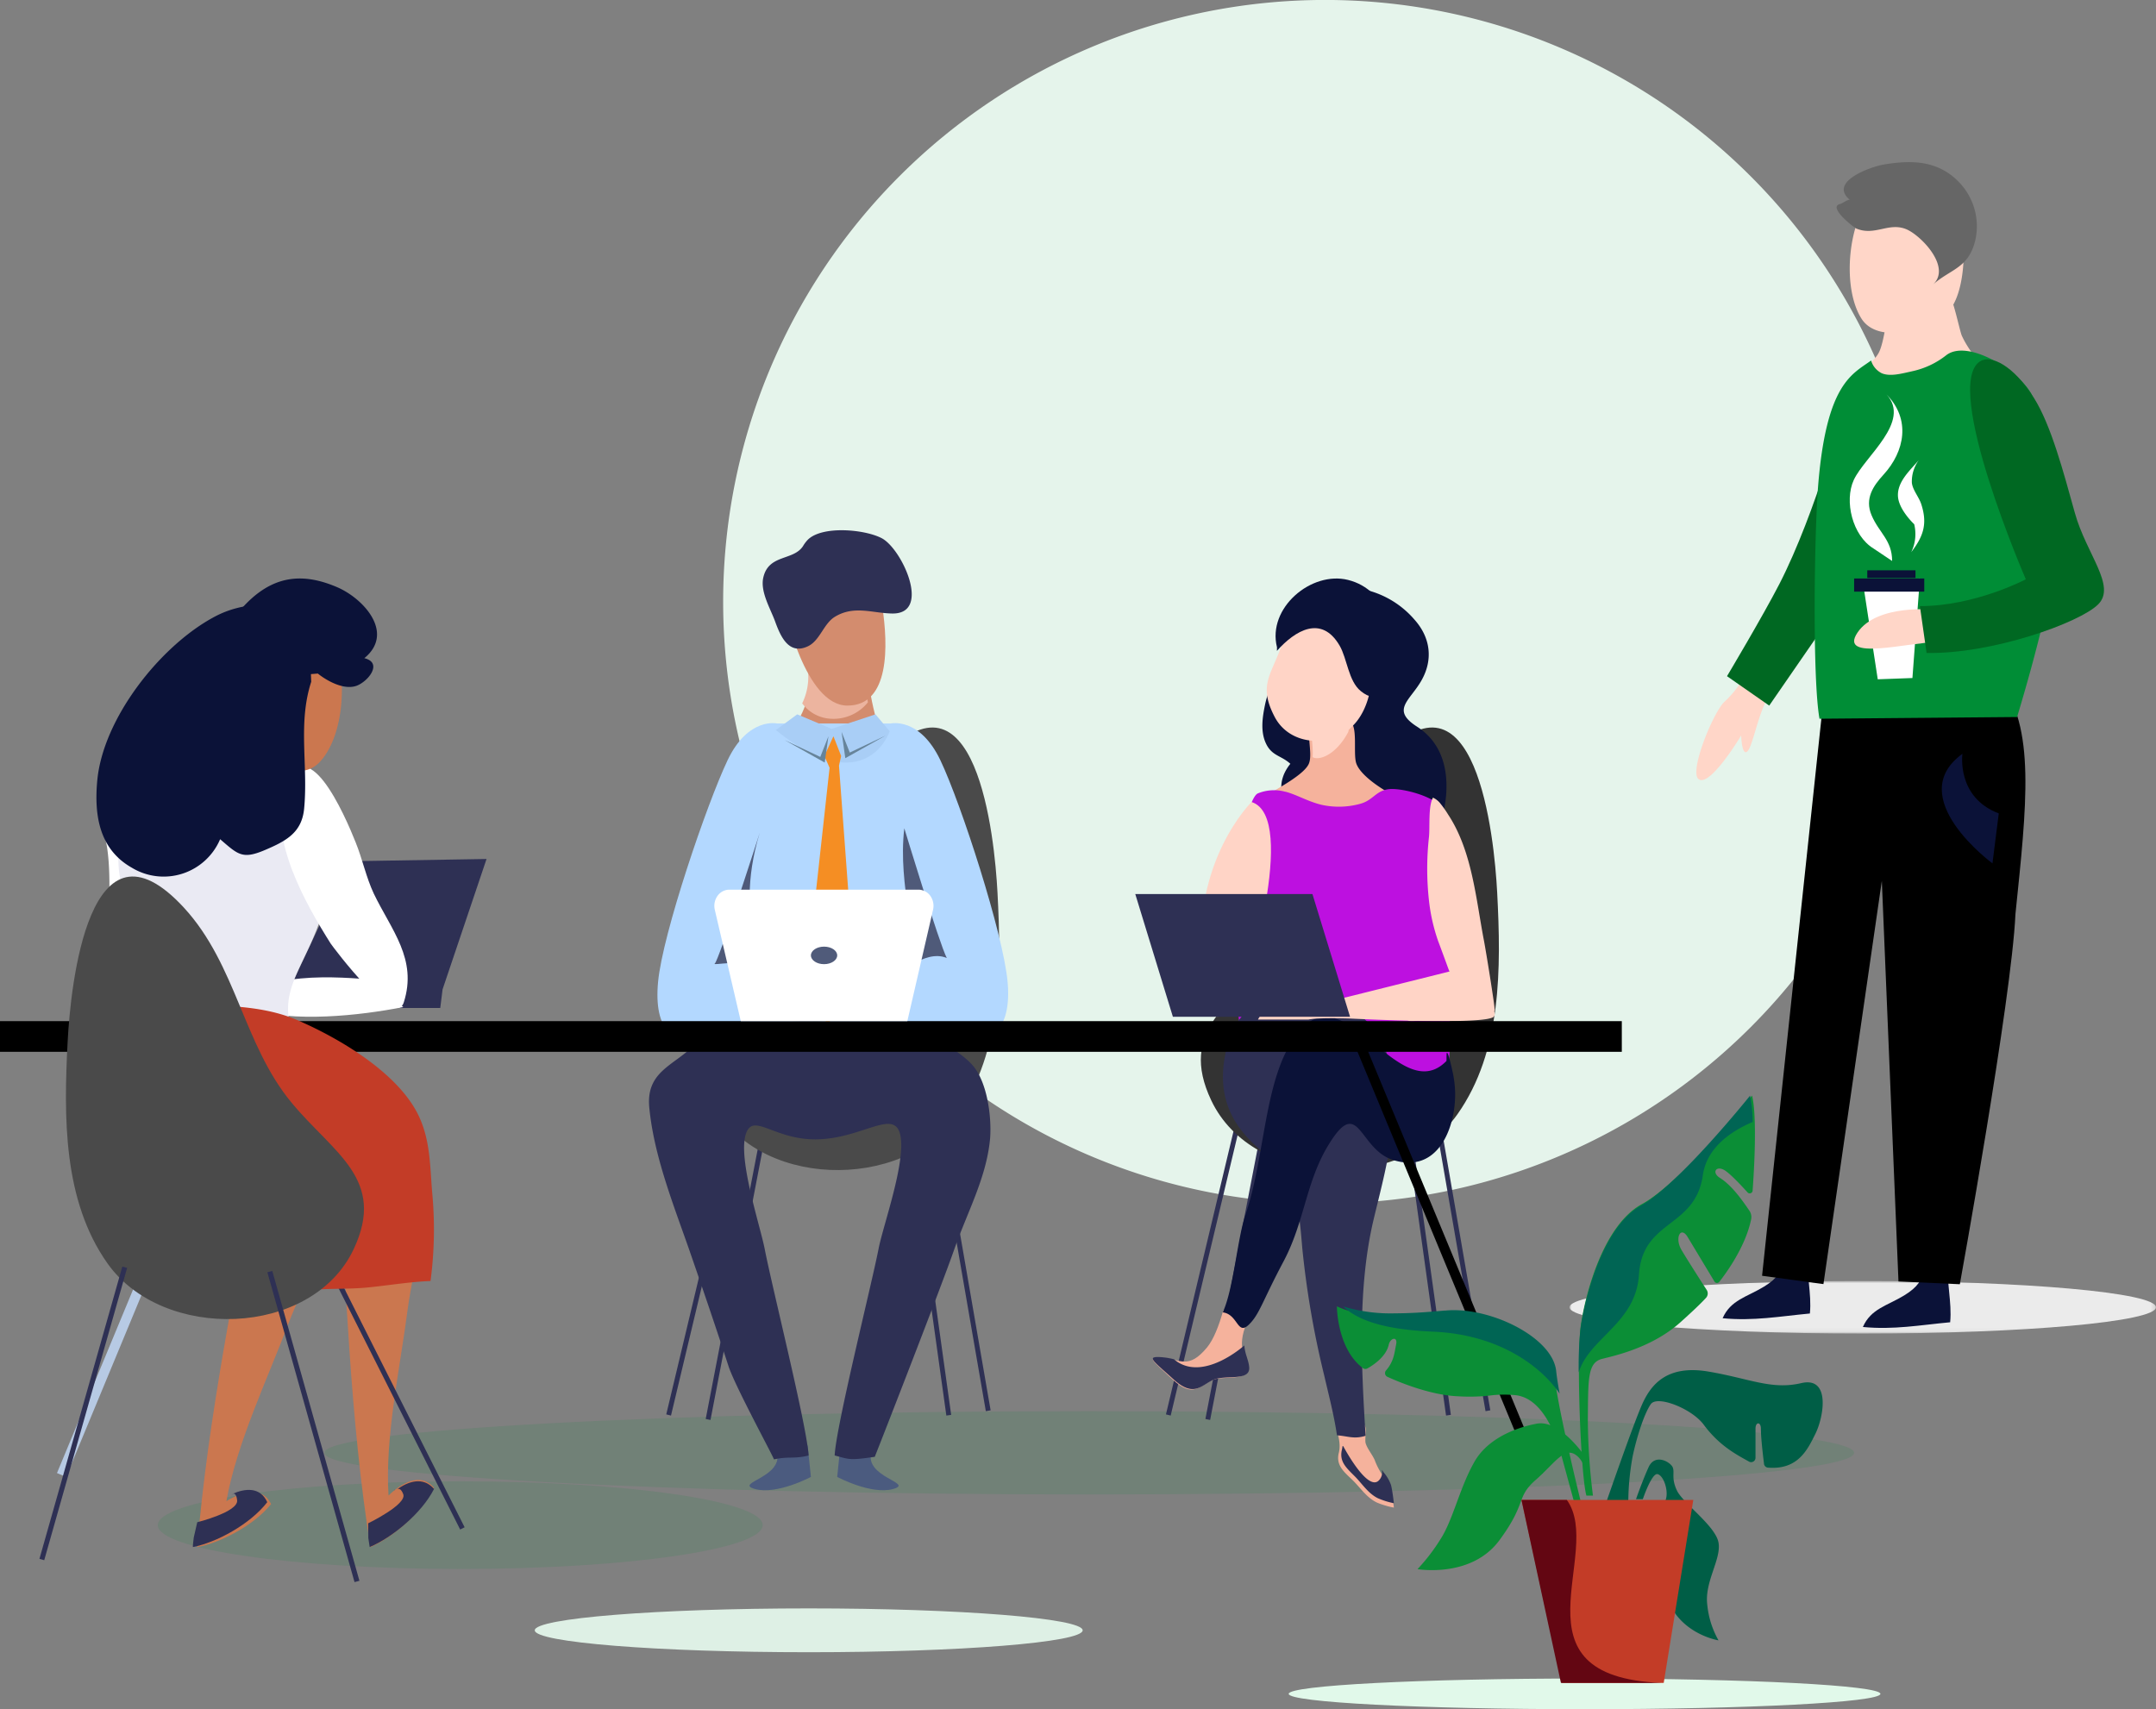 <svg id="Layer_1" data-name="Layer 1" xmlns="http://www.w3.org/2000/svg" xmlns:xlink="http://www.w3.org/1999/xlink" viewBox="0 0 491.87 390"><rect x="0" y="0" width="491.87" height="390" fill="#808080" stroke="none"/><defs><style>.cls-1{fill:#fff;}.cls-1,.cls-10,.cls-11,.cls-12,.cls-13,.cls-14,.cls-15,.cls-16,.cls-17,.cls-18,.cls-19,.cls-2,.cls-20,.cls-21,.cls-22,.cls-23,.cls-24,.cls-25,.cls-26,.cls-27,.cls-28,.cls-29,.cls-3,.cls-30,.cls-31,.cls-32,.cls-33,.cls-34,.cls-35,.cls-36,.cls-4,.cls-6,.cls-7,.cls-8,.cls-9{fill-rule:evenodd;}.cls-2{fill:#e5f4eb;}.cls-3{fill:#def0e5;}.cls-31,.cls-4{fill:#008d36;}.cls-4{opacity:0.12;isolation:isolate;}.cls-5{mask:url(#mask);}.cls-6{fill:#ebebeb;}.cls-7{fill:#e1f9ea;}.cls-8{fill:#2e3054;}.cls-9{fill:#333;}.cls-10{fill:#0b1238;}.cls-11{fill:#f5b29c;}.cls-12{fill:#bd10e0;}.cls-13{fill:#ffd4c6;}.cls-14{fill:#4a4a4a;}.cls-15{fill:#4b5b7f;}.cls-16{fill:#d38c6e;}.cls-17{fill:#b3d8ff;}.cls-18{fill:#a9cef6;}.cls-19{fill:#ecb49f;}.cls-20{fill:#f58e23;}.cls-21{fill:#67849a;}.cls-23{fill:#b7cae4;}.cls-24{fill:#cb774f;}.cls-25{fill:#eaeaf3;}.cls-26{fill:#c33c27;}.cls-27{fill:#4f5a79;}.cls-28{fill:#505b7a;}.cls-29{fill:#ffd6c8;}.cls-30{fill:#006822;}.cls-32{fill:#666;}.cls-33{fill:#005e46;}.cls-34{fill:#0b8e36;}.cls-35{fill:#006554;}.cls-36{fill:#630612;}</style><mask id="mask" x="358.07" y="292.34" width="133.8" height="11.91" maskUnits="userSpaceOnUse"><g id="mask-2"><polygon id="path-1" class="cls-1" points="358.07 292.34 491.87 292.34 491.87 304.25 358.07 304.25 358.07 292.34"/></g></mask></defs><g id="illustration-3"><g id="Group-145"><g id="Group-3"><path id="Fill-1" class="cls-2" d="M302.29,274.61A137.31,137.31,0,1,1,439.6,137.3,137.3,137.3,0,0,1,302.29,274.61Z"/></g><path id="Fill-4" class="cls-3" d="M247,372c0,2.76-28,5-62.5,5s-62.5-2.24-62.5-5,28-5,62.5-5,62.5,2.24,62.5,5"/><path id="Fill-6" class="cls-4" d="M423,331.5c0,5.25-78.13,9.5-174.49,9.5S74,336.75,74,331.5s78.12-9.5,174.51-9.5S423,326.25,423,331.5"/><g id="Group-10"><g class="cls-5"><path id="Fill-8" class="cls-6" d="M491.87,298.29c0,3.29-29.95,6-66.9,6s-66.9-2.67-66.9-6,29.95-6,66.9-6,66.9,2.66,66.9,6"/></g></g><path id="Fill-14" class="cls-7" d="M429,386.5c0,1.93-30.22,3.5-67.5,3.5s-67.5-1.57-67.5-3.5,30.22-3.5,67.5-3.5,67.5,1.57,67.5,3.5"/><polygon id="Fill-16" class="cls-8" points="267.08 323 266 322.73 281.92 256 283 256.27 267.08 323"/><polygon id="Fill-18" class="cls-8" points="338.91 322 327 253.2 328.09 253 340 321.8 338.91 322"/><polygon id="Fill-20" class="cls-8" points="276.08 324 275 323.78 286.92 262 288 262.22 276.08 324"/><polygon id="Fill-22" class="cls-8" points="329.9 323 321 259.16 322.1 259 331 322.84 329.9 323"/><path id="Fill-24" class="cls-9" d="M315,173.15c21.72-23.62,25.91,17.78,26.57,30.56.89,17.12,1.09,36.15-9.07,50.54-12.63,17.9-46.57,17-56.15-3.13-7.63-16.07,4.62-22,14.11-33.49,11-13.31,12.5-31.38,24.54-44.48"/><path id="Fill-26" class="cls-4" d="M174,348c0,5.51-30.89,10-69,10s-69-4.48-69-10,30.89-10,69-10,69,4.48,69,10"/><path id="Fill-28" class="cls-10" d="M306.33,134a21.19,21.19,0,0,1,16.32,7.33c3.74,4.15,4.31,9.18,1.68,13.87s-7.1,6.73-1.06,10.6c5.16,3.3,7,8.76,6.7,14.84-.23,4.73-1.92,10.59-6.35,13.08s-11.18.7-15.88-.37c-8.44-1.92-20.25-10.46-13.36-19.07-2.12-1.94-4.23-1.75-5.59-4.69-1.27-2.75-.77-6-.18-8.82,2-9.52,9.75-12.18,17.37-16.52Z"/><path id="Fill-30" class="cls-11" d="M305.13,325.71c-.58.28,1,3,.31,5.77s1,4.22,3.05,6.16c1.78,1.71,3.24,4.06,5.64,5.21A19.17,19.17,0,0,0,318,344a42.23,42.23,0,0,0-.69-4.26,9.12,9.12,0,0,0-1.88-3.13,15.15,15.15,0,0,1-1.8-3.45c-.52-1.21-1.69-2.58-2.07-3.84-.28-.95.4-3.71-.36-4.21s-3.22.63-4.08.59-1.17.05-2,0"/><path id="Fill-32" class="cls-11" d="M285,300.57,279.07,299c-1,3.57-2.2,6.64-3.71,8.47-4.23,5.09-6.1,2.68-10.11,2.34s-2.29.67,2.33,5,6.21,1.3,8.92.12,8.25.42,7.94-2.85c-.27-3-2.66-4.86.56-11.47"/><path id="Fill-34" class="cls-8" d="M283.88,307s-9.5,8.56-15.94,3.24l-.11-.09a17,17,0,0,0-2.52-.45c-4.13-.34-2.35.69,2.38,5s6.37,1.33,9.15.13,8.46.43,8.15-2.89c-.15-1.69-1-3-1.11-5"/><path id="Fill-36" class="cls-11" d="M299.1,165c-1.22,2.17.49,7.07-.52,9.31-1.11,2.47-7.2,5.65-9.44,7.05s-.83,2.28.89,4.71c2,2.83,17.07,12.39,20.48,10.69,6-3,14.51-11,5.69-16.25-2.31-1.37-6.05-4-6.81-6.42-.69-2.28.41-8.17-1.33-9.44-.88-.64-7.2-.95-8.19-.43a1.81,1.81,0,0,0-.77.78"/><path id="Fill-38" class="cls-12" d="M293.23,180.64c2.67.7,5.12,2.24,8.27,3a18.33,18.33,0,0,0,8.71-.2c3-.78,3.51-2.82,6.33-3.33s11.06,1.58,12.53,4.5c.71,1.41.22,6.27.29,7.93.18,4.34,0,8.72,0,13.06,0,9,2.25,17.77,1.48,26.62-.38,4.32.45,9.79-1.1,13.88s-5.05,3.71-8.84,3.8a245.13,245.13,0,0,1-32.18-.93c-6.07-.66-5.12-8.87-5.82-14.26a228.8,228.8,0,0,1-1.9-27.76c0-6,3.38-24.94,6-25.93a9.75,9.75,0,0,1,6.27-.35"/><path id="Fill-40" class="cls-13" d="M328.53,183.25a23.41,23.41,0,0,1,1.84,2.6c5.48,8.28,6.35,19.27,8.18,28.78.52,2.74,2.48,14.87,2.45,15.87s-8.52,1.05-13.49,1.46c-1.51.12-5.05,1.54-6.31.85-1.54-.84-1.49-4.17-.46-5.28.73-.77,2.64-1.26,3.6-1.91a29.64,29.64,0,0,1,6.76-2.74s-2.39-6.56-3-8.14a41.8,41.8,0,0,1-2.09-9.21,65.9,65.9,0,0,1,0-14.59c.23-2.3-.2-7,.91-8.94a4.72,4.72,0,0,1,1.62,1.25"/><path id="Fill-42" class="cls-8" d="M282.76,232.58a18.14,18.14,0,0,0-2.77,6c-2.71,10.43.18,18,8.47,24.54,7.45,5.87,7.91,12.94,8.63,21.56a208.64,208.64,0,0,0,5,29.1c1.05,4.55,2.25,9.1,2.93,13.73,2.48.16,3.85.94,6.53.1-1-16-1.87-33.76,1.82-49.32,3.05-12.9,9.08-32.74-.62-44.31-1.93-2.29-7.59-6.23-10.28-5-2.93.06-6,.29-8.92-.32-2.05-.42-3.1-1-5.27-.31a11.44,11.44,0,0,0-5.48,4.24"/><path id="Fill-44" class="cls-10" d="M330,242.08c-10.08,10.34-22-16.91-31.87-8.41s-9,28.92-13.95,43.37c-1.89,5.45-2.73,17-5.22,22.41,3.45.43,3.32,5.25,5.84,2.91s3.15-5.37,8-14.48,5.09-18.17,10.3-26.67c7-11.46,6.79,1,14.74,3.48,10.06,3.18,14.2-7.07,14.14-15.2a25.1,25.1,0,0,0-.6-5c-.24-1.17-1.23-5.44-1.36-3.95Z"/><path id="Fill-46" class="cls-8" d="M315.57,335.82l-.32-.46a2.59,2.59,0,0,1-.87,2.61c-2.68,2-7.94-8-7.94-8l-.16,0a6.13,6.13,0,0,1-.14.84c-.63,2.69,1,4.1,2.89,6,1.67,1.65,3.05,3.93,5.32,5.05A17.66,17.66,0,0,0,318,343s-.32-2.89-.65-4.14a9,9,0,0,0-1.78-3"/><path id="Fill-48" class="cls-13" d="M307.5,167.2c.29-.52,0-.47.37-.95a14.88,14.88,0,0,0,1.13-1.9,3.89,3.89,0,0,0-.93-2.63c-.85-.67-7-1-7.94-.45a1.92,1.92,0,0,0-.75.82c-1,2,.39,8.07.07,10.67,1.42.84,5.22-.38,8.05-5.56"/><path id="Fill-50" class="cls-13" d="M308.33,165.89a11.9,11.9,0,0,0,1.18-1.27c4.6-5.84,4.18-15.88,1.47-22.4-1.8-4.33-6.8-8.11-11.75-7-5.39,1.17-5.29,7.44-6.77,11.82-2.38,7-5.49,9.19-1.66,16.53,3.38,6.48,12.38,7.12,17.53,2.36"/><path id="Fill-52" class="cls-10" d="M291.32,148.51c4.16-4.68,10.16-8.25,14.28-1.23,1.78,3.05,2,8.12,4.87,10.43,3.91,3.16,6.17,0,7-3.89,1.79-8.41-.74-19.19-9.91-21.49-8.38-2.11-18.49,6.38-16.23,15.36Z"/><path id="Fill-54" class="cls-13" d="M340.84,231.93c-1.44,2.09-32.93.47-32.93.47s-7.15-.24-9.37.23H287a8.67,8.67,0,0,1,7.69-4.65,37.75,37.75,0,0,1,8.89.46L333.39,221s8.89,8.84,7.45,10.93"/><polygon id="Fill-56" class="cls-8" points="153.08 323 152 322.73 167.92 256 169 256.27 153.08 323"/><polygon id="Fill-58" class="cls-8" points="224.91 322 213 253.2 214.09 253 226 321.8 224.91 322"/><polygon id="Fill-60" class="cls-8" points="162.09 324 161 323.78 172.91 262 174 262.22 162.09 324"/><polygon id="Fill-62" class="cls-8" points="215.9 323 207 259.16 208.1 259 217 322.84 215.9 323"/><path id="Fill-64" class="cls-14" d="M201,173.15c21.72-23.62,25.91,17.78,26.57,30.56.89,17.12,1.08,36.15-9.07,50.54-12.63,17.9-46.57,17-56.15-3.13-7.63-16.07,4.62-22,14.12-33.49,11-13.31,12.49-31.38,24.53-44.48"/><path id="Fill-66" class="cls-15" d="M184.26,329.83,185,337s-7.79,4.16-12.78,2.75,7-2.64,4.92-8.67,7.12-1.21,7.12-1.21"/><path id="Fill-68" class="cls-15" d="M191.73,329.83,191,337s7.79,4.16,12.78,2.75-7-2.64-4.91-8.67-7.14-1.21-7.14-1.21"/><path id="Fill-70" class="cls-8" d="M158,238.67a13.44,13.44,0,0,0,2.36-3.16c4.36-8.13,20-4.86,27.46-4.86,4,0,8,.92,11.94.84s7.57-1.89,11.61-.27c.91,7,8.43,8.06,11.59,13.33,2.72,4.54,3.27,11.78,2.89,15.55-.89,8.78-5.18,16.52-8.12,24.91-3.08,8.82-16.37,42.93-18.16,47.4-6,.89-5.82.54-9.15-.3.3-6.56,8.31-38.52,10-47.07,1-5.38,6.72-21,4.8-26.68-1.69-5-8.72,1.35-18.65,1.61s-14.7-6.26-16.39-1.28c-1.92,5.64,3.26,21,4.29,26.35,1.65,8.55,9.66,40.51,10,47.07-3.32.84-4.49.14-7.9.89-.17-.72-9-16.93-10.39-21.34-2.9-8.92-5.94-17.83-9-26.65-3.6-10.29-8-21.34-9.05-32.26-.81-8.22,5.54-9.57,10-14.08"/><path id="Fill-72" class="cls-16" d="M185.17,154.08s-.31,6.41-3.69,11.26,12,6.2,19.52,2.69c0,0-3.64-11-3.12-19.13s-11.1,3.09-12.71,5.18"/><path id="Fill-74" class="cls-17" d="M162.08,235.47c-8.47,4.2-13-.46-11.94-11.49s11.1-40.51,15.84-50.49,11.35-8.4,11.35-8.4h25.86s6.61-1.58,11.36,8.4S228.85,213,229.87,224s-4,15.69-12.45,11.49c-5.41-2-46.86-4.2-55.34,0"/><path id="Fill-76" class="cls-18" d="M177,166.58l4.88-3.58,7.85,3.31,10-3.31,3.25,3.86s-5.42,16.25-26-.28"/><path id="Fill-78" class="cls-19" d="M183,160.47a8.64,8.64,0,0,0,6.37,3.52,10.06,10.06,0,0,0,8.63-3.73c-1-6-1.36-15.12-1.36-15.12a4.15,4.15,0,0,0-3-1.14,12.24,12.24,0,0,0-5.59,2.31,9.5,9.5,0,0,0-3.66,7.52,13.83,13.83,0,0,1-1.37,6.64"/><path id="Fill-80" class="cls-16" d="M179,138.74S183.64,161,193.33,161s9.33-13.66,7.94-22.7c-1.4-9.82-.61-11.12-11.92-11.3-10.91-.18-10.35,11.74-10.35,11.74"/><polygon id="Fill-82" class="cls-20" points="190.14 168 188.07 172.5 189.26 175.19 184 222.97 188.78 234 195 223.22 191.41 174.7 191.9 172.5 190.14 168"/><path id="Fill-84" class="cls-8" d="M183.2,124.61c-2.21,3.39-7.87,1.79-9.07,7.21-.71,3.22,1.64,7.06,2.71,10,1.25,3.45,3.14,7.72,7.51,5.63,2.71-1.3,3.54-5.13,6.1-6.7,4.39-2.69,8.53-.83,13.12-.76,9.06.12,2.17-14.91-2.5-17.23-3.95-2-13.36-2.82-16.7.32a7.66,7.66,0,0,0-1.17,1.53"/><polygon id="Fill-86" class="cls-21" points="189 168 187.14 172.71 179 168.86 188.15 174 189 168"/><polygon id="Fill-88" class="cls-21" points="192 167 193.87 171.71 202 167.86 192.85 173 192 167"/><polygon id="Fill-90" class="cls-22" points="0 240 370 240 370 233 0 233 0 240"/><polygon id="Fill-92" class="cls-23" points="15.08 337 13 336.12 54.92 235 57 235.88 15.08 337"/><polygon id="Fill-93" class="cls-22" points="349.92 337 308 235.88 310.07 235 352 336.12 349.92 337"/><polygon id="Fill-94" class="cls-8" points="78.79 196.53 111 196 100.97 225.75 100.44 230 64 230 78.79 198.66 78.79 196.53"/><path id="Fill-95" class="cls-24" d="M77,262.63c1.93,30.24,2.84,61.28,7.51,90.37,5-2.14,11.72-7.83,14.49-13.53-3.11-3.72-7.64-.88-10.36,1.77-.87-13.37,2.72-29.54,4.4-42.74,1.19-9.24,8-35.23,1.37-42.5Z"/><path id="Fill-96" class="cls-24" d="M59,263.42C53.79,293.27,47.4,323.66,45,353c5.19-.92,12.9-4.91,16.84-9.8-2.08-4.33-7-2.62-10.19-.68C54,329.33,61.11,314.44,65.8,302c3.27-8.72,15.75-32.41,11.22-41Z"/><path id="Fill-97" class="cls-8" d="M90.15,339.82a3.31,3.31,0,0,1-.3.36,1.75,1.75,0,0,1,.3-.36"/><path id="Fill-98" class="cls-8" d="M84,347.58s8.87-4.3,8-6.63c-.52-1.38-1.1-1.34-1.48-1.08,2.68-1.89,6-3,8.5-.13-2.81,5.59-9.65,11.17-14.68,13.26-.11-.68-.19-1.38-.31-2.06Z"/><path id="Fill-99" class="cls-8" d="M53.19,340.86c-.08.08-.24.17-.38.28a1.79,1.79,0,0,1,.38-.28"/><path id="Fill-100" class="cls-8" d="M45,347.34s9.38-2.34,9.1-5c-.16-1.55-.71-1.64-1.13-1.45,3-1.32,6.38-1.66,8,1.87C57,347.89,49.24,352,44,353c0-.73.14-1.47.21-2.2Z"/><path id="Fill-101" class="cls-1" d="M84.86,223.55C79,223,56.71,221.09,57,230.27c10,3.07,24.88,1.51,35-.48Z"/><path id="Fill-102" class="cls-1" d="M32.5,177.44c-3.73-1.74-7.48,2-8.95,5.28s.45,7.57.91,10.85c.95,6.77.26,13.84.26,20.65,0,2.26-.73,6.14,0,8.29.64,1.9,3,3.79,4.18,5.47,6.69,9.28,13.39,19.28,16.93,30,1.15-2,3.37-4.66,4-6.94.88-3.22-1.35-4.92-3.33-7.76A56.88,56.88,0,0,1,39.07,227c-1.66-5.59-3.15-10.58-2.87-16.72.32-7,1.93-13.68,1.85-20.8,0-4.47-1-9.85-5.55-12"/><path id="Fill-103" class="cls-25" d="M72.58,178c-1.34-2.52-3.25-4.64-6.24-5.32-4.66-1.06-11.21-2.17-16-1.53a38.73,38.73,0,0,0-17.79,7.5S24.74,189,27.65,201.58s5.73,19.66,5.09,24.1-1.1,16.92-3.15,21.67c0,0,45.2,4.17,38.55-8.56s2.08-17.43,6.1-32.77c2.29-8.7,2.74-18.09-1-26.65-.21-.45-.41-.9-.64-1.33"/><polygon id="Fill-104" class="cls-8" points="104.98 349 74 287.51 75.02 287 106 348.49 104.98 349"/><path id="Fill-105" class="cls-26" d="M27.29,231.9c-.7,4.56-3.23,8.36-3.8,13-.71,5.69-1.08,11,2,16.26,2.77,4.69,7.9,8.12,12.18,11.54s8.66,7.27,11,12.37c1.42,3.08,3.87,11.07,1.52,13.88,2.65.33,5.66-1.11,8.16-1.61,4.29-.83,8.39-2.62,12.7-3s8.41-.16,12.54-.54c4.86-.46,9.75-1.32,14.63-1.5a89.21,89.21,0,0,0,.39-20.07c-.53-6.19-.39-12.21-3.27-18C90.63,244.83,77.8,237.1,68,232.84c-6.58-2.87-13.56-3.22-20.67-3.56C40.53,229,33.44,228,26.69,228a5.37,5.37,0,0,1,.6,3.9"/><path id="Fill-106" class="cls-14" d="M42,207.15c-21.72-23.62-25.91,17.78-26.57,30.56-.89,17.12-1.08,36.15,9.07,50.54,12.63,17.9,46.56,17,56.15-3.14,7.63-16.06-4.62-22-14.11-33.48C55.49,238.32,54,220.25,42,207.15"/><polygon id="Fill-107" class="cls-8" points="80.88 361 61 290.3 62.12 290 82 360.7 80.88 361"/><polygon id="Fill-108" class="cls-8" points="10.09 356 9 355.69 27.91 289 29 289.31 10.09 356"/><path id="Fill-109" class="cls-1" d="M75.44,215.3c-5.67-9-14-23.64-10.67-34.61,4.82-15.74,14,5.54,16.37,11.52,1.53,3.77,2.4,8,4.14,11.7,4,8.32,10,14.93,6.84,24.8C90.1,235,76,216.13,75.44,215.3"/><path id="Fill-110" class="cls-24" d="M51.85,165.18S51,175.52,45,180.38c3.65,1.27,13.29,5.09,16.82,3,1.66-1-1.69-11.07-1.69-11.07s7.9,7,12.93,1.44,5.59-16.36,4.43-21.86c-1.6-7.53-12.38-16.17-21.34-6.86a19.15,19.15,0,0,0-4.3,20.13"/><path id="Fill-111" class="cls-10" d="M72.51,153.69c1.88,1.52,5.78,3.81,8.74,2.82,2.64-.89,6.24-5.26,1.87-6.33,7-5.73-.13-13.59-6.21-16.2-7.61-3.27-13.89-2.6-19.78,2.82-5.44,5-9.33,13-9.12,20.49.29,10.77,8.92,3,15.21,2.85a8.47,8.47,0,0,0-1.07-1.41c.65-2.58,5.77-12,7.5-4.81Z"/><path id="Fill-112" class="cls-10" d="M71,155.57c-3.09,9.55-.67,19-1.61,28.9-.52,5.55-4.14,7.44-9,9.51-5.13,2.17-6.1,1-10.17-2.49A14,14,0,0,1,30.09,198c-7.33-4.14-8.68-11.75-7.89-20,1.34-13.95,14-30.22,26.25-37a23.15,23.15,0,0,1,22-.4Z"/><path id="Fill-113" class="cls-27" d="M173.33,190s-9.36,29.26-10.26,29.86,6.53-1.19,10.13.89-6.48-9.18.13-30.75"/><path id="Fill-114" class="cls-27" d="M206.31,189s8,26.39,9.69,29.59c-5.34-2.24-11.58,5.12-9.16,1.28,3.14-5-2.13-17.43-.53-30.87"/><path id="Fill-115" class="cls-1" d="M188,233H169l-5.93-25.43a3.93,3.93,0,0,1,.63-3.16,3.34,3.34,0,0,1,2.7-1.41h43.14a3.36,3.36,0,0,1,2.7,1.41,3.93,3.93,0,0,1,.63,3.16L207,233Z"/><path id="Fill-116" class="cls-13" d="M285.54,183s-13.7,13.39-11.24,37.37L276.05,232l24.95-.35s-9.13-7.41-17.22-5.29c0,0,12.65-39.83,1.76-43.36"/><path id="Fill-117" class="cls-28" d="M191,218c0,1.1-1.34,2-3,2s-3-.9-3-2,1.34-2,3-2,3,.89,3,2"/><polygon id="Fill-118" class="cls-8" points="308 232 267.58 232 259 204 299.42 204 308 232"/><path id="Fill-127" class="cls-10" d="M412.49,286.06c-.5,4.51.87,9,.42,13.65-7,.66-12.81,1.75-19.91,1.08,1.83-4.18,5.53-4.82,9.44-7.21,6.3-3.84,3.49-6.8,5.95-12.58Z"/><path id="Fill-128" class="cls-10" d="M444.49,288.06c-.5,4.51.87,9,.42,13.65-7,.65-12.81,1.75-19.91,1.08,1.83-4.18,5.53-4.83,9.43-7.21,6.31-3.84,3.5-6.8,6-12.58Z"/><path id="Fill-129" class="cls-22" d="M416.59,154,402,291.1l14,1.9,13.32-92,3.8,91.4,14,.63s11.84-65.27,12.68-84.42c2.54-24.75,4.75-43-3.81-53.31,0,0-28.45,3.73-39.32-1.27"/><path id="Fill-130" class="cls-29" d="M454.67,87.17c-2.17-3.62-5.25-6.55-7.09-10.55-.49-1.06-2.12-9.15-3-9.36-3.38-.82-8.89-2.39-11.6,0s-2.69,9.62-4.25,13c-.84,1.82-2.81,3-3.71,4.63-3.51,6.44,3.22,17.88,5.07,24.23,1.21,4.14,1.88,11.54,6.43,14,6.38,3.49,11.68-4.45,14.34-9,1.77-3,3.68-6.42,4.3-9.85.57-3.19,2.32-8.15,1.75-11.37a16.68,16.68,0,0,0-2.22-5.76"/><path id="Fill-132" class="cls-29" d="M441.25,73.54A16.14,16.14,0,0,0,443.6,72c4.92-3.89,5-16.09,3.68-21.86-1.45-6.45-5.6-9.61-11.09-10.13-13.26-1.26-17.53,23.14-11.53,32.67,3.1,4.92,11.41,3.54,16.59.82"/><path id="Fill-133" class="cls-29" d="M403.55,158.88c-2.44,3.69-3.64,11.41-4.91,12.57s-1.41-3.62-1.41-3.62-7.19,12-9.74,9.93c-2.17-1.76,3.47-15.49,6-17.7a22,22,0,0,0,4.07-5.06s8.48.18,6,3.88"/><path id="Fill-134" class="cls-30" d="M394,154.29s8.11-13.59,11.93-21c8.46-16.47,15-41.27,15-41.27l8.1,11.11-6.89,31.05L403.63,161Z"/><path id="Fill-135" class="cls-31" d="M415.1,164c-1.62-9-1.2-41.33-.34-52.8,1.85-23.82,7.84-25.81,12.11-28.94a4.77,4.77,0,0,0,2.42,2.9c1.87.81,4.5.09,6.39-.32l1-.23a18.89,18.89,0,0,0,7.34-3.56c5.11-3.94,17.48,4.12,19.72,9.46a97.59,97.59,0,0,1,6,23.1c1.71,12-7,41.46-9.56,50Z"/><polygon id="Fill-136" class="cls-1" points="425 132.86 428.39 155 436.3 154.71 438 132 425 132.86"/><path id="Fill-137" class="cls-29" d="M441.52,139.13s-13.29-1.44-17.75,5.21,11.6,2.22,18.11,2.17,4.46-6.65-.36-7.38"/><path id="Fill-138" class="cls-30" d="M438,138.3c12.66,0,24.17-6.12,24.17-6.12S443.06,88.1,451.71,82.46c2.45-1.59,7.62.86,12.34,8.38,3.88,6.18,6.69,16.78,9.31,26.2s9.53,16.67,5.31,20.87-24.2,11.36-39.14,11.08Z"/><path id="Fill-139" class="cls-32" d="M419.72,46.57c.86-.23,1.35-.88,2.27-1,.27,0,.26,0,0,0-4.94-4.17,5-7.54,7.61-8,6.62-1.13,12.68-1,17.55,4.23a14.47,14.47,0,0,1,3.47,13.12c-1.55,6.37-5.76,6.5-9.69,10.07,4.45-4-2.76-11.36-6.06-12.7-4-1.63-7.15,1.62-11.36-.14-.55-.23-6.53-4.86-3.78-5.59"/><path id="Fill-140" class="cls-10" d="M447.71,172s-1.44,9.92,8.29,13.6L454.56,197s-20.55-15.08-6.85-25"/><polygon id="Fill-141" class="cls-10" points="423 135 439 135 439 132 423 132 423 135"/><polygon id="Fill-142" class="cls-10" points="426 131.88 437 131.88 437 130.13 426 130.13 426 131.88"/><path id="Fill-143" class="cls-1" d="M427.4,125.14c-4.78-2.93-6.7-10.8-4.48-15.62,2.5-5.4,13.19-13.31,7.47-19.52,5.57,5.65,4.2,13-.74,18.37-2.27,2.49-4.29,5.4-2.67,9.2,1.73,4.07,4.68,5.65,4.69,10.43Z"/><path id="Fill-144" class="cls-1" d="M433,113.24c-.19-3.36,2.85-6,4.75-8.24a8.26,8.26,0,0,0-1.58,5.16c.18,1.63,1.6,3.24,2.13,4.83,1.5,4.57.48,7.41-2.27,11a9.34,9.34,0,0,0,.93-4.64,9,9,0,0,0-.25-1.73s-3.54-3.29-3.71-6.39"/></g><g id="Group-5"><path id="Fill-6-2" data-name="Fill-6" class="cls-33" d="M366.47,342.73s6.14-17.75,8.17-22.3,5.69-9.06,15.11-7.47,14.38,4.23,21.18,2.64,5.1,7.78,3.27,11.49-4,8.34-10.87,7.79a1,1,0,0,1-.9-1s-.7-5.38-.7-7.88c0-1.62-1.23-1.62-1.23,0v6.7a1,1,0,0,1-1.41.84c-2.82-1.58-6.8-3.58-10.42-8.48-2.7-3.64-10.58-6.76-12.05-4.67s-3.16,7.3-4.14,11.87a59.49,59.49,0,0,0-1,10.43h-5"/><path id="Fill-102-2" data-name="Fill-102" class="cls-33" d="M373.24,342.08s1.38-4,2.86-7.28,5-1.18,5.51,0-.4,2.5,1,5.37,8.76,8,9.45,11.8-3.24,8.95-2.56,14.23a20.51,20.51,0,0,0,2.56,8.09s-9.43-1.48-12-10.57-.63-19.53,0-21.64-.6-5.48-1.93-5.72-3.34,5.72-3.34,5.72h-1.58"/><path id="Fill-103-2" data-name="Fill-103" class="cls-34" d="M363.42,341.28a143.06,143.06,0,0,1-1.17-17.34c.09-9.24-.11-13.05,3.3-13.89,3-.74,11.42-2.62,17.79-8.31,3.45-3.09,5.1-4.75,5.88-5.61a1.48,1.48,0,0,0,.15-1.79c-1.3-2-4.44-6.91-5.74-9.11-1.65-2.8-.17-5.54,1.37-3l6.14,10.19a.67.67,0,0,0,1.09.08c1.62-2.05,6-8.07,7.27-14.26a2.59,2.59,0,0,0-.4-2c-1.41-2.05-3.87-5.69-6.74-7.49-1.88-1.18-.88-2.83,1-1.78,1.28.73,3.88,3.51,5.33,5.11a.66.66,0,0,0,1.15-.38c.32-4.35,1.08-16.67-.12-21.72,0,0-16.35,20-25.12,24.76s-12.88,20.32-13.95,27.65,0,34.38,1.27,38.87h1.53"/><path id="Fill-104-2" data-name="Fill-104" class="cls-34" d="M360.66,342.73s-5.31-21.49-6.08-29.22-14.95-14.77-24.89-13.8-18.9,1.16-24.69-1.64c0,0,0,9.73,6,14.15a.93.93,0,0,0,1,0c1.23-.69,4.22-2.62,4.83-5.39.35-1.58,2.11-2,1.67,0-.37,1.76-.46,3.77-2.29,5.87a.93.93,0,0,0,.32,1.46c2.78,1.27,9.91,4.23,16.3,4.45a42.21,42.21,0,0,0,6.92-.16,25.59,25.59,0,0,1,5.67-.13c6.07.39,9.26,8.11,10.7,13.42l3,11h1.55"/><path id="Fill-105-2" data-name="Fill-105" class="cls-34" d="M361.75,332.52s-5.74-8.64-11.1-7.68c-3.32.6-10.88,2.68-14.31,8.77s-4.81,13.14-7.75,17.67a43.07,43.07,0,0,1-5.2,6.76s12.24,2.12,18.66-6.56,3.7-9.75,8.31-13.8,6.67-7.91,9.51-5.41,2.17,8.27,2.17,8.27l-.29-8"/><polyline id="Fill-106-2" data-name="Fill-106" class="cls-26" points="359.52 342.25 347.11 342.25 356.3 384 379.56 384 386.31 342.25 359.52 342.25"/><path id="Fill-107-2" data-name="Fill-107" class="cls-34" d="M355.82,318h0c-.37-2-.65-3.8-.79-5.15.14,1.35.42,3.14.79,5.15m-37.47-18.32a36.75,36.75,0,0,1-11.88-1.57h0a37.08,37.08,0,0,0,11.94,1.58c3.48,0,7.24-.25,11.16-.62-3.93.37-7.71.62-11.2.62m11.3-.63h0"/><path id="Fill-108-2" data-name="Fill-108" class="cls-35" d="M355.82,318c-4.13-6.08-13.68-13.51-28.93-14.15-11.57-.48-17.35-2.78-20.44-5.75a37,37,0,0,0,11.89,1.57c3.49,0,7.27-.26,11.2-.63h.22c.63-.06,1.27-.09,1.93-.09,9.9,0,22.61,6.66,23.34,13.91.14,1.36.42,3.14.79,5.16"/><path id="Fill-110-2" data-name="Fill-110" class="cls-35" d="M360.17,313.12c0-.57,0-1.13,0-1.68a74,74,0,0,1,.43-8.38c1.07-7.42,5.13-23.16,13.8-28S399.26,250,399.26,250v0h0a32.53,32.53,0,0,1,.6,6c-5,2.14-10.48,5.87-11.38,12.19-1.75,12.11-13.76,10-14.57,22.67-.71,11.09-11.22,14.29-13.74,22.27"/><path id="Fill-111-2" data-name="Fill-111" class="cls-36" d="M357.5,342.25H347.11l9,41.75h22.9c-35.28-1.46-12.91-29.71-21.55-41.75"/></g></g></svg>
